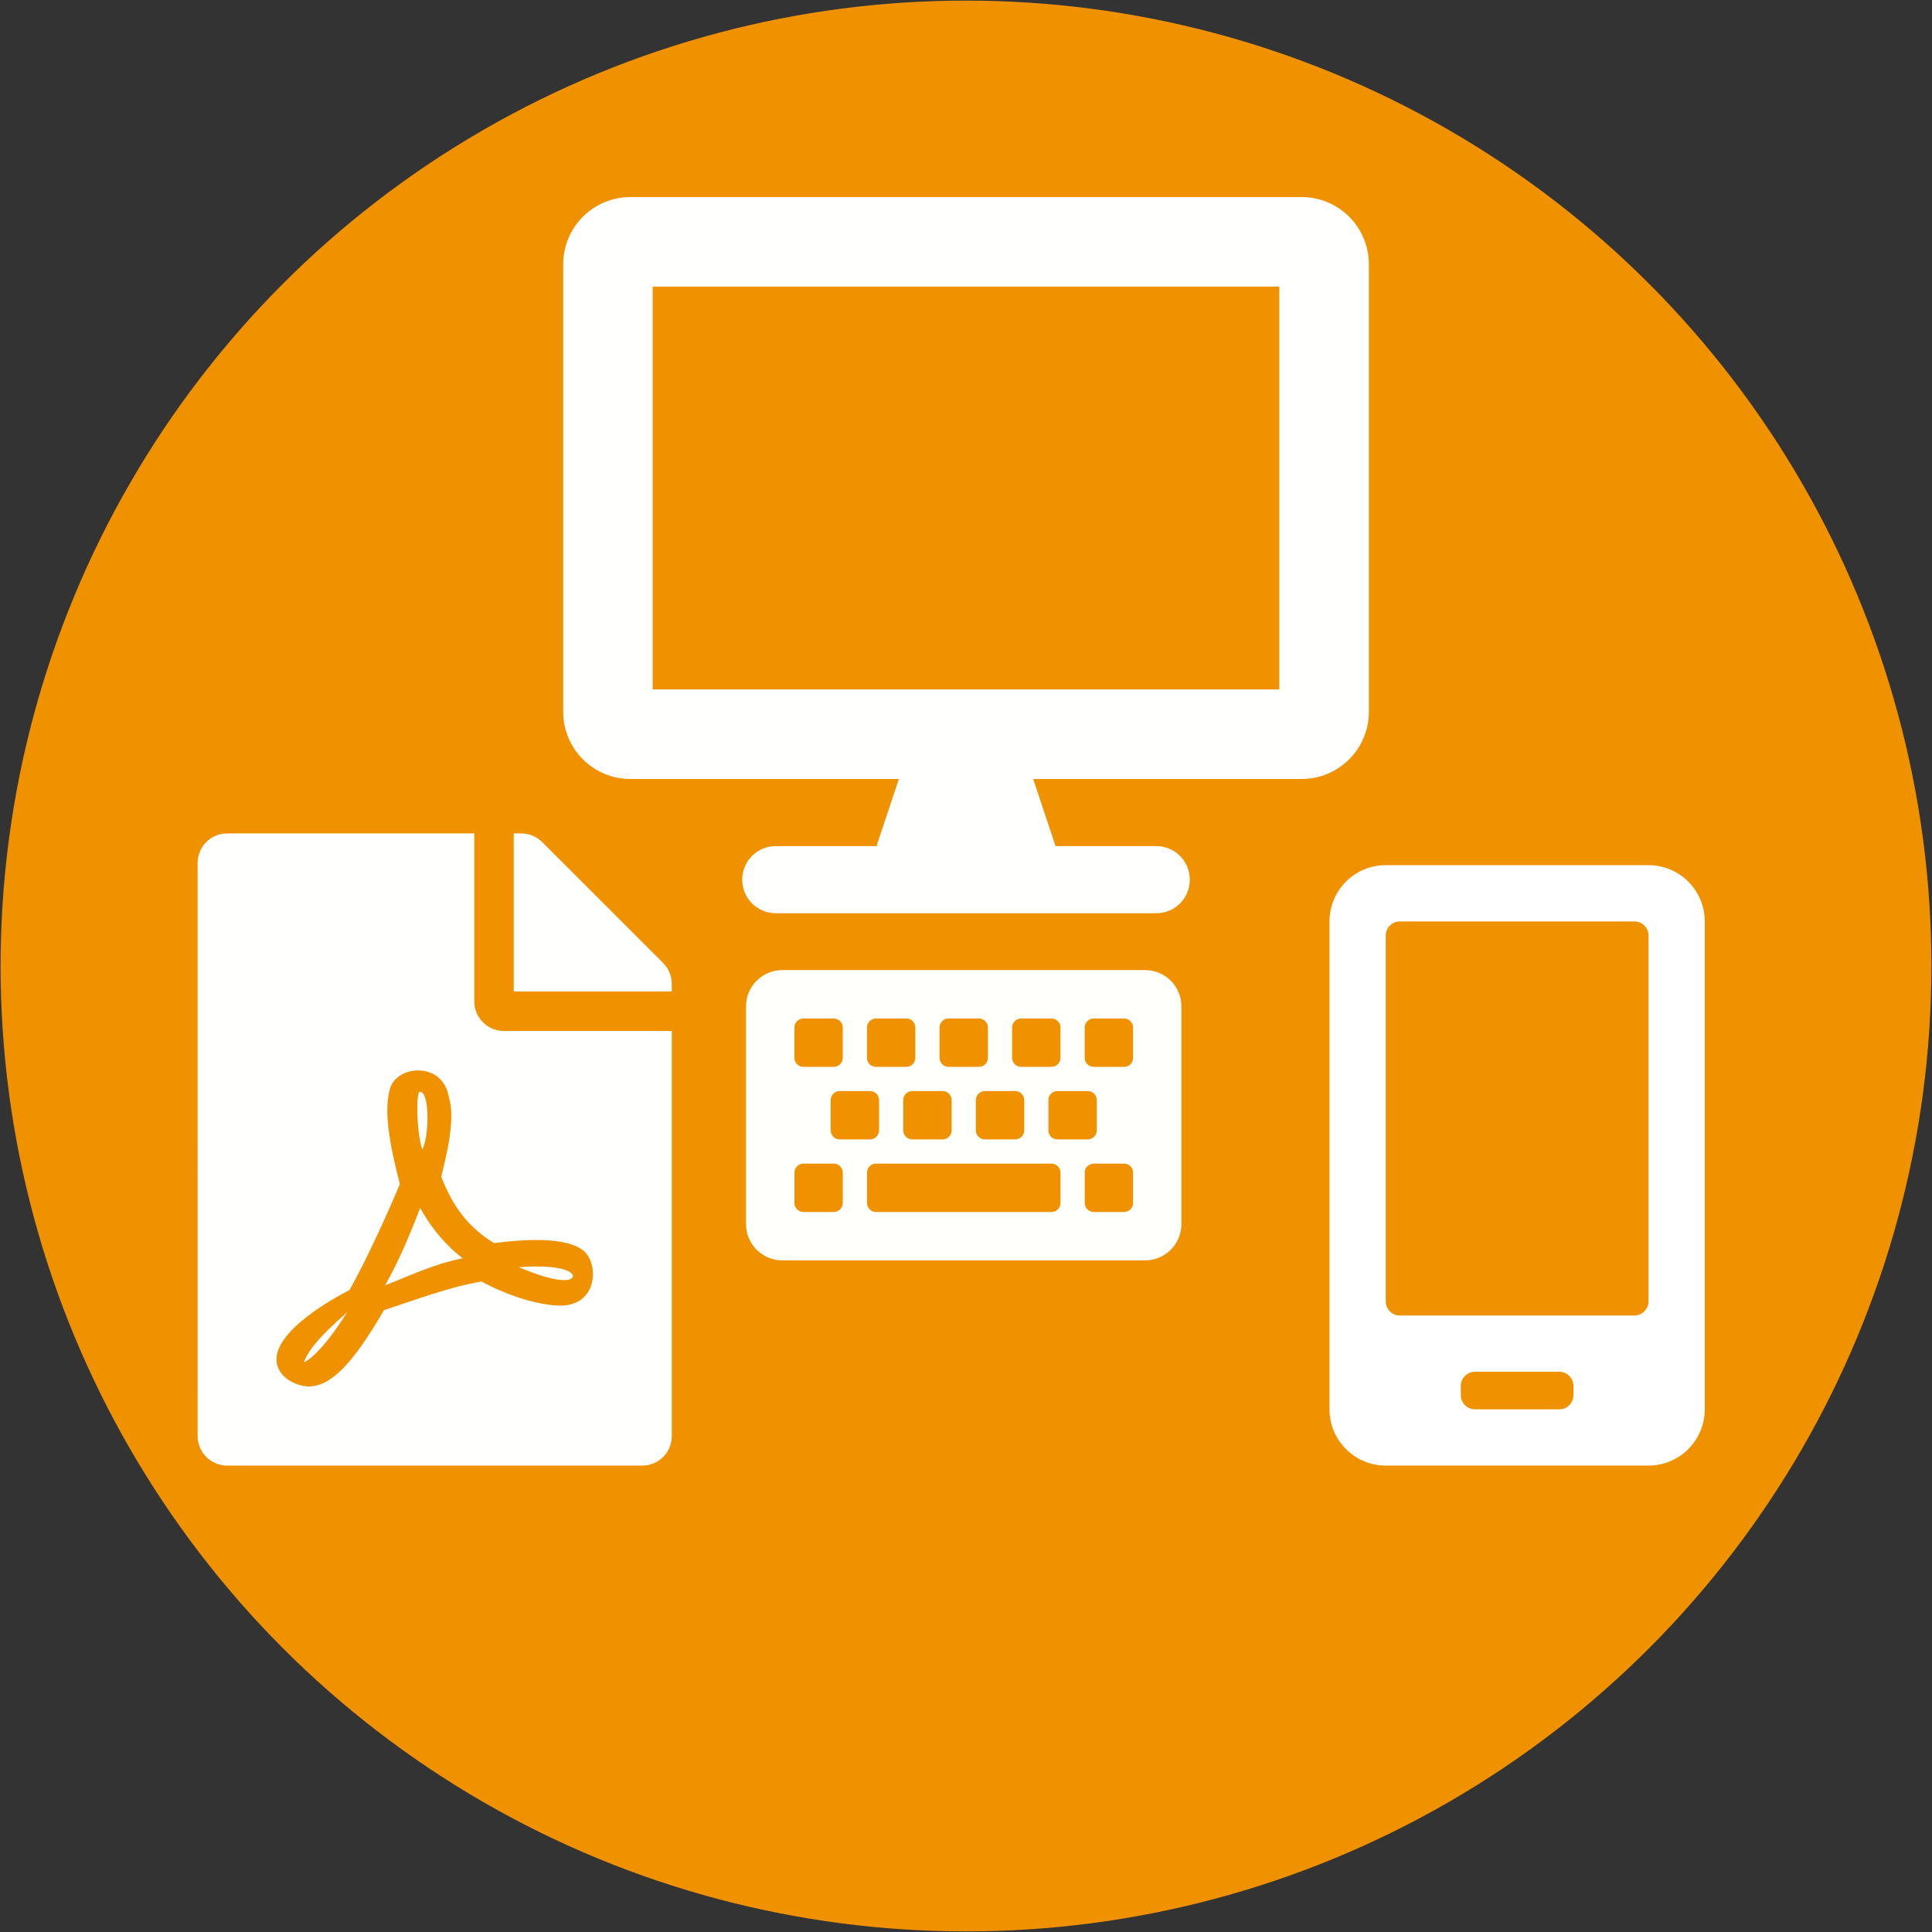 <?xml version="1.0" encoding="UTF-8"?><svg xmlns="http://www.w3.org/2000/svg" xmlns:cc="http://creativecommons.org/ns#" xmlns:dc="http://purl.org/dc/elements/1.1/" xmlns:inkscape="http://www.inkscape.org/namespaces/inkscape" xmlns:rdf="http://www.w3.org/1999/02/22-rdf-syntax-ns#" xmlns:sodipodi="http://sodipodi.sourceforge.net/DTD/sodipodi-0.dtd" xmlns:svg="http://www.w3.org/2000/svg" aria-hidden="true" data-prefix="fas" data-icon="pencil-alt" role="img" viewBox="0 0 105 105" class="svg-inline--fa fa-pencil-alt fa-w-16 fa-9x" version="1.1" id="svg4" sodipodi:docname="multisupport.svg" width="105" height="105" inkscape:version="0.92.1 r15371">
  <rect x="0" y="0" width="105" height="105" fill="#333333" stroke="none"/>
  <defs id="defs8"/>
  <sodipodi:namedview pagecolor="#ffffff" bordercolor="#666666" borderopacity="1" objecttolerance="10" gridtolerance="10" guidetolerance="10" inkscape:pageopacity="0" inkscape:pageshadow="2" inkscape:window-width="1855" inkscape:window-height="1056" id="namedview6" showgrid="false" inkscape:zoom="3.6875" inkscape:cx="91.300528" inkscape:cy="27.815328" inkscape:window-x="65" inkscape:window-y="24" inkscape:window-maximized="1" inkscape:current-layer="g5169" showguides="true" inkscape:lockguides="false" inkscape:measure-start="0,0" inkscape:measure-end="0,0" inkscape:guide-bbox="true"/>
  <g inkscape:groupmode="layer" id="layer1" inkscape:label="disque orange" style="display:inline" sodipodi:insensitive="true">
    <circle style="opacity:1;vector-effect:none;fill:#f09100;fill-opacity:1;stroke:#000000;stroke-width:0.064;stroke-linecap:butt;stroke-linejoin:miter;stroke-miterlimit:3.7;stroke-dasharray:none;stroke-dashoffset:0;stroke-opacity:0" id="path4487" cx="52.5" cy="52.5" r="52.468"/>
  </g>
  <g inkscape:groupmode="layer" id="layer3" inkscape:label="graphique 1">
    <g id="g5169" transform="translate(-1.959,0.84)">
      <g id="g28" transform="translate(0.384)">
        <path id="path5384" class="" d="M 63.81,67.658 H 44.091 c -1.089,0 -1.972,-0.883 -1.972,-1.972 v -11.832 c 0,-1.089 0.883,-1.972 1.972,-1.972 h 19.719 c 1.089,0 1.972,0.883 1.972,1.972 v 11.832 c 0,1.089 -0.883,1.972 -1.972,1.972 z M 47.378,56.649 v -1.643 c 0,-0.272 -0.221,-0.493 -0.493,-0.493 h -1.643 c -0.272,0 -0.493,0.221 -0.493,0.493 v 1.643 c 0,0.272 0.221,0.493 0.493,0.493 h 1.643 c 0.272,0 0.493,-0.221 0.493,-0.493 z m 3.944,0 v -1.643 c 0,-0.272 -0.221,-0.493 -0.493,-0.493 h -1.643 c -0.272,0 -0.493,0.221 -0.493,0.493 v 1.643 c 0,0.272 0.221,0.493 0.493,0.493 h 1.643 c 0.272,0 0.493,-0.221 0.493,-0.493 z m 3.944,0 v -1.643 c 0,-0.272 -0.221,-0.493 -0.493,-0.493 h -1.643 c -0.272,0 -0.493,0.221 -0.493,0.493 v 1.643 c 0,0.272 0.221,0.493 0.493,0.493 h 1.643 c 0.272,0 0.493,-0.221 0.493,-0.493 z m 3.944,0 v -1.643 c 0,-0.272 -0.221,-0.493 -0.493,-0.493 h -1.643 c -0.272,0 -0.493,0.221 -0.493,0.493 v 1.643 c 0,0.272 0.221,0.493 0.493,0.493 h 1.643 c 0.272,0 0.493,-0.221 0.493,-0.493 z m 3.944,0 v -1.643 c 0,-0.272 -0.221,-0.493 -0.493,-0.493 h -1.643 c -0.272,0 -0.493,0.221 -0.493,0.493 v 1.643 c 0,0.272 0.221,0.493 0.493,0.493 h 1.643 c 0.272,0 0.493,-0.221 0.493,-0.493 z M 49.35,60.592 V 58.949 c 0,-0.272 -0.221,-0.493 -0.493,-0.493 h -1.643 c -0.272,0 -0.493,0.221 -0.493,0.493 v 1.643 c 0,0.272 0.221,0.493 0.493,0.493 h 1.643 c 0.272,0 0.493,-0.221 0.493,-0.493 z m 3.944,0 V 58.949 c 0,-0.272 -0.221,-0.493 -0.493,-0.493 h -1.643 c -0.272,0 -0.493,0.221 -0.493,0.493 v 1.643 c 0,0.272 0.221,0.493 0.493,0.493 h 1.643 c 0.272,0 0.493,-0.221 0.493,-0.493 z m 3.944,0 V 58.949 c 0,-0.272 -0.221,-0.493 -0.493,-0.493 h -1.643 c -0.272,0 -0.493,0.221 -0.493,0.493 v 1.643 c 0,0.272 0.221,0.493 0.493,0.493 h 1.643 c 0.272,0 0.493,-0.221 0.493,-0.493 z m 3.944,0 V 58.949 c 0,-0.272 -0.221,-0.493 -0.493,-0.493 h -1.643 c -0.272,0 -0.493,0.221 -0.493,0.493 v 1.643 c 0,0.272 0.221,0.493 0.493,0.493 h 1.643 c 0.272,0 0.493,-0.221 0.493,-0.493 z m -13.803,3.944 v -1.643 c 0,-0.272 -0.221,-0.493 -0.493,-0.493 h -1.643 c -0.272,0 -0.493,0.221 -0.493,0.493 v 1.643 c 0,0.272 0.221,0.493 0.493,0.493 h 1.643 c 0.272,0 0.493,-0.221 0.493,-0.493 z m 11.832,0 v -1.643 c 0,-0.272 -0.221,-0.493 -0.493,-0.493 h -9.531 c -0.272,0 -0.493,0.221 -0.493,0.493 v 1.643 c 0,0.272 0.221,0.493 0.493,0.493 h 9.531 c 0.272,0 0.493,-0.221 0.493,-0.493 z m 3.944,0 v -1.643 c 0,-0.272 -0.221,-0.493 -0.493,-0.493 h -1.643 c -0.272,0 -0.493,0.221 -0.493,0.493 v 1.643 c 0,0.272 0.221,0.493 0.493,0.493 h 1.643 c 0.272,0 0.493,-0.221 0.493,-0.493 z" style="fill:#fffffc;fill-opacity:1;stroke-width:0.041" inkscape:connector-curvature="0"/>
        <path id="path6019" class="" d="M 72.32,9.871 H 35.832 c -2.014,0 -3.649,1.634 -3.649,3.649 v 24.326 c 0,2.014 1.634,3.649 3.649,3.649 h 14.595 l -1.216,3.649 h -5.473 c -1.011,0 -1.824,0.813 -1.824,1.824 0,1.011 0.813,1.824 1.824,1.824 h 20.677 c 1.011,0 1.824,-0.813 1.824,-1.824 0,-1.011 -0.813,-1.824 -1.824,-1.824 h -5.473 l -1.216,-3.649 h 14.595 c 2.014,0 3.649,-1.634 3.649,-3.649 V 13.52 c 0,-2.014 -1.634,-3.649 -3.649,-3.649 z M 71.104,36.629 H 37.048 V 14.736 h 34.056 z" style="fill:#fffffd;fill-opacity:1;stroke-width:0.076" inkscape:connector-curvature="0"/>
      </g>
      <path inkscape:connector-curvature="0" style="fill:#ffffff;fill-opacity:1;stroke-width:0.064" d="M 91.55,46.179 H 77.273 c -1.689,0 -3.059,1.37 -3.059,3.059 v 26.515 c 0,1.689 1.37,3.059 3.059,3.059 h 14.277 c 1.689,0 3.059,-1.37 3.059,-3.059 V 49.238 c 0,-1.689 -1.37,-3.059 -3.059,-3.059 z m -4.079,28.809 c 0,0.421 -0.344,0.765 -0.765,0.765 h -4.589 c -0.421,0 -0.765,-0.344 -0.765,-0.765 v -0.51 c 0,-0.421 0.344,-0.765 0.765,-0.765 h 4.589 c 0.421,0 0.765,0.344 0.765,0.765 z m 4.079,-5.099 c 0,0.421 -0.344,0.765 -0.765,0.765 H 78.037 c -0.421,0 -0.765,-0.344 -0.765,-0.765 V 50.003 c 0,-0.421 0.344,-0.765 0.765,-0.765 H 90.785 c 0.421,0 0.765,0.344 0.765,0.765 z" class="" id="path6654"/>
      <path inkscape:connector-curvature="0" style="fill:#fffffd;fill-opacity:1;stroke-width:0.067" d="m 24.907,61.639 c -0.336,-1.074 -0.329,-3.147 -0.134,-3.147 0.564,0 0.51,2.476 0.134,3.147 z m -0.114,3.168 c -0.517,1.356 -1.161,2.906 -1.906,4.208 1.228,-0.47 2.617,-1.154 4.221,-1.47 -0.852,-0.644 -1.671,-1.57 -2.315,-2.738 z m -6.315,8.375 c 0,0.054 0.886,-0.362 2.342,-2.698 -0.45,0.423 -1.953,1.644 -2.342,2.698 z m 10.865,-17.992 h 9.127 v 22.012 c 0,0.893 -0.718,1.611 -1.611,1.611 h -22.549 c -0.893,0 -1.611,-0.718 -1.611,-1.611 V 46.064 c 0,-0.893 0.718,-1.611 1.611,-1.611 H 27.732 v 9.127 c 0,0.886 0.725,1.611 1.611,1.611 z m -0.537,11.529 c -1.342,-0.819 -2.235,-1.946 -2.866,-3.61 0.302,-1.242 0.778,-3.127 0.416,-4.308 -0.315,-1.973 -2.845,-1.778 -3.208,-0.456 -0.336,1.228 -0.027,2.959 0.544,5.167 -0.778,1.852 -1.926,4.335 -2.738,5.758 -0.007,0 -0.007,0.007 -0.013,0.007 -1.819,0.933 -4.939,2.986 -3.657,4.563 0.376,0.463 1.074,0.671 1.443,0.671 1.201,0 2.396,-1.208 4.1,-4.147 1.731,-0.57 3.631,-1.282 5.302,-1.557 1.456,0.792 3.161,1.309 4.295,1.309 1.96,0 2.094,-2.147 1.322,-2.913 -0.933,-0.913 -3.644,-0.651 -4.939,-0.483 z M 38,51.499 31.423,44.923 C 31.121,44.621 30.712,44.453 30.282,44.453 h -0.403 v 8.59 h 8.59 v -0.409 c 0,-0.423 -0.168,-0.832 -0.47,-1.134 z m -4.973,17.133 c 0.275,-0.181 -0.168,-0.799 -2.872,-0.604 2.49,1.06 2.872,0.604 2.872,0.604 z" class="" id="path4749"/>
    </g>
  </g>
</svg>
